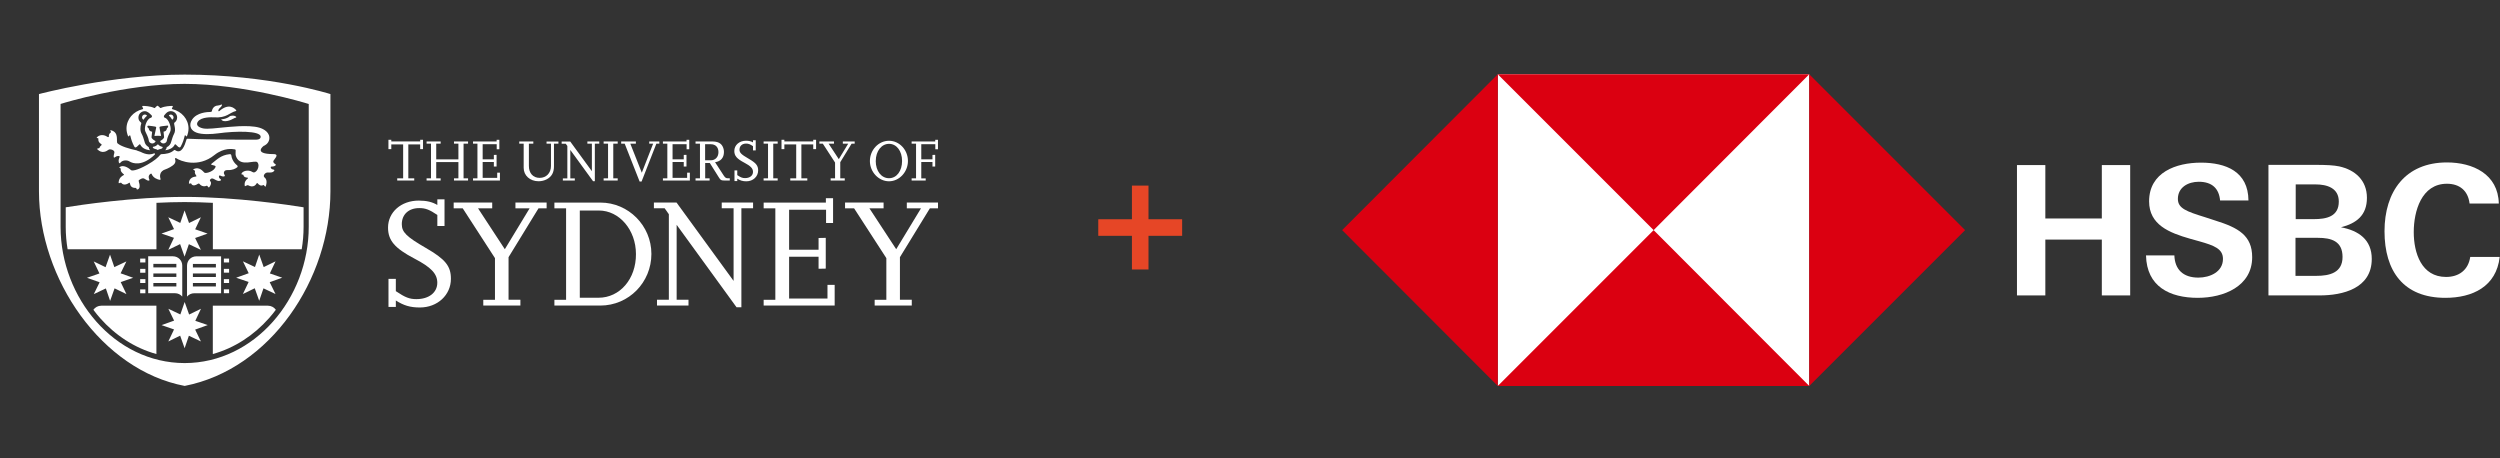 <?xml version="1.0" encoding="UTF-8"?> <svg xmlns="http://www.w3.org/2000/svg" id="nzi_hsbc" data-name="nzi hsbc" width="2000" height="366.52" viewBox="0 0 2000 366.52"><rect x="0" y="0" width="2000" height="366.52" fill="#333333" stroke="none"/><g id="logos"><g id="usyd"><g><path d="M331.41,144.42h-13.63v-1.75h4.74v-27.14h-9.48v3.78h-2.28v-7.48h2.28v1.32h23.1v-1.32h2.28v7.48h-2.28v-3.78h-9.48v27.14h4.74v1.75Z" fill="#fff" stroke-width="0"></path><path d="M374.45,144.42h-11.26v-1.75h3.54v-13.01h-17.75v13.01h3.54v1.75h-11.26v-1.75h3.54v-27.75h-3.54v-1.75h11.26v1.75h-3.54v12.58h17.75v-12.58h-3.54v-1.75h11.26v1.75h-3.6v27.75h3.6v1.75Z" fill="#fff" stroke-width="0"></path><path d="M399.95,144.42h-21.54v-1.75h3.54v-27.75h-3.54v-1.75h18.89v-1.32h2.18v7.54h-2.12v-4.03h-11.23v12.12h8.95v-3.54l2.18-.06v9.32l-2.18.06v-3.63h-8.95v12.68h11.63v-4.15h2.18v6.31-.03Z" fill="#fff" stroke-width="0"></path><path d="M446.72,114.91h-3.54v18.03c0,5.08-1.78,8.34-5.72,10.46-2,1.05-4.25,1.6-6.58,1.6-6.86,0-11.94-4.55-11.94-10.74v-19.35h-3.54v-1.75h11.26v1.75h-3.54v17.91c0,5.72,3.35,9.48,8.61,9.48s9.05-3.85,9.05-9.51v-17.84h-3.54v-1.75h9.51v1.75l-.03-.03Z" fill="#fff" stroke-width="0"></path><path d="M475.91,144.94h-1.48l-18.18-24.98v22.74h3.6v1.75h-9.57v-1.75h3.6v-25.94l-1.29-1.78h-3.26v-1.75h6.86l17.32,23.75v-22.03h-3.6v-1.75h9.51v1.75h-3.54v30.03l.03-.03Z" fill="#fff" stroke-width="0"></path><path d="M494.16,144.42h-11.26v-1.75h3.54v-27.75h-3.54v-1.75h11.26v1.75h-3.54v27.75h3.54v1.75Z" fill="#fff" stroke-width="0"></path><path d="M513.29,145.22h-1.6l-11.94-30.3h-2.8v-1.75h11.75v1.75h-4.46l9.2,23.26,9.08-23.26h-3.14v-1.75h8.09v1.75h-2.37l-11.84,30.3h.03Z" fill="#fff" stroke-width="0"></path><path d="M551.87,144.42h-21.54v-1.75h3.54v-27.75h-3.54v-1.75h18.89v-1.32h2.18v7.54h-2.12v-4.03h-11.23v12.12h8.95v-3.54l2.18-.06v9.32l-2.18.06v-3.63h-8.95v12.68h11.66v-4.15h2.18v6.31l-.03-.03Z" fill="#fff" stroke-width="0"></path><path d="M583.78,144.42h-4.03c-2.8,0-3.32-.28-4.86-2.8l-7.05-11.23h-3.69v12.28h3.54v1.75h-11.26v-1.75h3.54v-27.75h-3.54v-1.75h13.17c4.58,0,7.2,1.29,8.61,4.21.62,1.29.95,2.71.95,4.21,0,4.58-2.55,7.54-7.11,8.18l6.83,10.52c1.14,1.75,1.91,2.31,3.08,2.31h1.85v1.78l-.03.03ZM564.12,128.23h4.55c3.6,0,6.09-2.65,6.09-6.52s-2.22-6.34-6.21-6.34h-4.46v12.89l.03-.03Z" fill="#fff" stroke-width="0"></path><path d="M589.81,144.85h-2.22v-8.52h2.22v3.75c2.89,1.94,4.15,2.4,6.25,2.4,3.78,0,6.34-2,6.34-4.98,0-2.71-1.85-4.68-6.95-7.35-5.97-3.14-8-5.48-8-9.38,0-4.68,3.97-8.18,9.32-8.18,2.37,0,4.12.43,5.63,1.32v-1.69h2.18v8.09h-2.18v-3.35c-2.4-1.6-3.6-2.09-5.51-2.09-3.23,0-5.29,1.94-5.29,4.89,0,2.4,1.38,3.78,7.29,7.2,5.91,3.41,7.63,5.48,7.63,9.38,0,4.92-4.06,8.71-9.41,8.71-2.98,0-4.92-.62-7.29-2.12v1.94Z" fill="#fff" stroke-width="0"></path><path d="M622.14,144.42h-11.26v-1.75h3.54v-27.75h-3.54v-1.75h11.26v1.75h-3.54v27.75h3.54v1.75Z" fill="#fff" stroke-width="0"></path><path d="M645.86,144.42h-13.63v-1.75h4.74v-27.14h-9.48v3.78h-2.28v-7.48h2.28v1.32h23.1v-1.32h2.28v7.48h-2.28v-3.78h-9.48v27.14h4.74v1.75h0Z" fill="#fff" stroke-width="0"></path><path d="M675.77,144.42h-11.26v-1.75h3.54v-12.64l-9.81-15.11h-2.74v-1.75h11.69v1.75h-4.31l8.15,12.4,7.54-12.4h-4.31v-1.75h9.48v1.75h-2.46l-9.08,14.83v12.92h3.6v1.75h-.03Z" fill="#fff" stroke-width="0"></path><path d="M695.92,128.85c0-8.89,6.92-16.24,15.29-16.24s15.14,7.38,15.14,16.18-6.92,16.24-15.14,16.24-15.29-7.38-15.29-16.18ZM700.59,128.79c0,8,4.46,13.78,10.61,13.78s10.46-5.81,10.46-13.78-4.4-13.72-10.4-13.72-10.64,5.69-10.64,13.72h-.03Z" fill="#fff" stroke-width="0"></path><path d="M740.56,144.42h-11.26v-1.75h3.54v-27.75h-3.54v-1.75h18.89v-1.32h2.18v7.54h-2.12v-4.03h-11.23v12.12h8.95v-3.54l2.18-.06v9.32l-2.18.06v-3.63h-8.95v13.08h3.54v1.75-.03Z" fill="#fff" stroke-width="0"></path></g><g><path d="M316.67,245.54h-5.88v-22.46h5.88v9.85c7.6,5.11,10.98,6.37,16.46,6.37,9.97,0,16.71-5.23,16.71-13.11,0-7.11-4.86-12.34-18.34-19.35-15.72-8.25-21.07-14.49-21.07-24.77,0-12.34,10.49-21.6,24.58-21.6,6.25,0,10.86,1.11,14.86,3.51v-4.49h5.75v21.32h-5.75v-8.86c-6.37-4.25-9.48-5.48-14.46-5.48-8.49,0-13.97,5.11-13.97,12.86,0,6.37,3.63,10,19.2,19.01,15.6,8.98,20.09,14.46,20.09,24.7,0,12.98-10.74,22.95-24.83,22.95-7.85,0-12.98-1.63-19.23-5.6v5.14Z" fill="#fff" stroke-width="0"></path><path d="M416.32,244.44h-29.69v-4.61h9.35v-33.32l-25.81-39.87h-7.23v-4.61h30.83v4.61h-11.35l21.44,32.73,19.84-32.73h-11.35v-4.61h24.95v4.61h-6.49l-23.97,39.1v34.06h9.48v4.65Z" fill="#fff" stroke-width="0"></path><path d="M443.52,244.44v-4.61h9.35v-73.16h-9.35v-4.61h36.8c22.46,0,40.8,18.46,40.8,41.1s-17.97,41.29-40.92,41.29c0,0-36.67,0-36.67,0ZM463.85,238.19h14.98c17.11,0,30.06-15.11,29.93-34.92,0-19.29-13.23-34.86-29.69-34.86h-15.23v69.81-.03Z" fill="#fff" stroke-width="0"></path><path d="M593.1,245.79h-3.88l-47.9-65.93v59.93h9.48v4.61h-25.2v-4.61h9.48v-68.42l-3.35-4.74h-8.61v-4.61h18.09l45.66,62.7v-58.09h-9.48v-4.61h25.07v4.61h-9.35v79.16h0Z" fill="#fff" stroke-width="0"></path><path d="M667.68,244.44h-56.76v-4.61h9.35v-73.16h-9.35v-4.61h49.78v-3.51h5.75v19.84h-5.6v-10.61h-29.57v32h23.57v-9.38l5.75-.12v24.61l-5.75.12v-9.6h-23.57v33.44h30.7v-10.98h5.75v16.58h-.06Z" fill="#fff" stroke-width="0"></path><path d="M729.42,244.44h-29.69v-4.61h9.35v-33.32l-25.81-39.87h-7.23v-4.61h30.83v4.61h-11.35l21.44,32.73,19.84-32.73h-11.35v-4.61h24.95v4.61h-6.49l-23.97,39.1v34.06h9.48v4.65Z" fill="#fff" stroke-width="0"></path></g><path d="M79.62,225.79l-10.03-3.57,9.97-3.45-4.58-9.63,9.48,4.61,3.57-10.03,3.45,9.97,9.63-4.55-4.61,9.51,10.03,3.6-9.97,3.41,4.58,9.63-9.48-4.61-3.57,10.03-3.41-9.97-9.63,4.55,4.65-9.48-.06-.03ZM156.17,263.66l10.03-3.6-9.97-3.41,4.55-9.63-9.48,4.61-3.57-10.03-3.45,9.97-9.6-4.55,4.61,9.48-10.03,3.6,9.97,3.45-4.58,9.63,9.48-4.65,3.57,10.06,3.41-10,9.63,4.58-4.61-9.48.03-.03ZM179.09,209.98h4.18v-3.08h-4.18v3.08ZM179.09,218.16h4.18v-3.08h-4.18v3.08ZM179.09,226.38h4.18v-3.08h-4.18v3.08ZM179.09,234.56h4.18v-3.08h-4.18v3.08ZM176.87,205.03v29.57h-21.47c-2.34,0-4.4,1.05-5.78,2.68v-24.77c0-4.18,3.26-7.45,7.51-7.45.37,0,.8-.06,1.14,0h18.61v-.03ZM172.72,226.41h-18.4v2.77h18.4v-2.77ZM172.72,218.78h-18.4v2.8h18.4v-2.8ZM172.72,211.15h-18.4v2.8h18.4v-2.8ZM116.32,206.9h-4.18v3.08h4.18v-3.08ZM116.32,215.12h-4.18v3.08h4.18v-3.08ZM116.32,223.3h-4.18v3.08h4.18v-3.08ZM116.32,231.51h-4.18v3.08h4.18v-3.08ZM137.15,205.03c.34-.06.77,0,1.14,0,4.25,0,7.51,3.26,7.51,7.45v24.77c-1.38-1.63-3.48-2.68-5.78-2.68h-21.47v-29.57h18.61v.03ZM122.69,229.18h18.4v-2.77h-18.4v2.77ZM122.69,221.55h18.4v-2.8h-18.4v2.8ZM122.69,213.92h18.4v-2.8h-18.4v2.8ZM189.58,132.17c-1.29-1.02-2.55-2.4-3.6-4.61-.49-1.02-.77-2.12-.92-3.26,0-.37-.37-1.08-1.26-.98-7.26.74-10.49,4.61-14.49,7.6-.55.46-.4.83-.09.92,1.69.43,3.41.74,3.26,1.45-.8,3.6-7.45,5.75-8.89,4.89-.89-.52-3.72-5.35-8.8-2.83-1.05.49,1.48.74,1.2,1.72-.43,1.32.37,2.46,1.02,3.45.28.4.15.65-.34.71-1.63.15-5.48.98-5.54,5.41,0,.77,1.6-.25,1.78.15,1.14,2.68,4.12,1.14,5.51.22.49-.31.86-.25,1.05,0,.86,1.17,3.14,2.86,5.91,1.57.62-.28,1.35,2.06,2,1.2,2.03-2.55,1.54-4.15.74-4.98-.28-.28-.31-.8.15-1.32.83-.98,1.78-.86,3.02-.18,2.09,1.17,3.38,1.82,4.8,1.32.86-.31.95-.77.4-1.23-1.05-.71-1.57-1.69-1.29-2.46.09-.34.31-.77,1.02-.43,1.63.77,2.43.77,3.08.62.62-.15.77-.52.37-1.11-.43-.65-.71-1.51-.49-2.28,0-.09.18-.49.4-.8.4-.46,1.17-.92,2.77-.86,3.78.12,6.15-1.14,7.51-2.31.34-.31.43-.98-.18-1.48l-.06-.09ZM211.27,116.6s3.38-1.38,4.09-4.89c1.08-5.57-4.28-8.55-7.97-9.6-8.71-2.52-25.35-.43-29.17-.12-3.91.31-12.15,1.51-15.72.74-4.68-1.05-5.75-3.17-4.18-5.45,2.74-3.91,11.38-3.48,12.68-3.41,10.55.74,12.55-3.88,17.72-5.05.43-.09.37-.52.15-.77-1.35-1.45-5.78-5.85-13.41.8-.18.18-.43.25-.58.12-.31-.28-.68-1.29,1.85-3.45.52-.46.74-1.08.86-1.54.09-.37-.18-.49-.62-.31-.65.31-1.66.68-2.68.74-3.57.18-4.58,3.23-4.83,4.55-.06.37-.4.58-.89.58-2.65,0-11.2.43-14.89,6.15-.62.98-1.05,1.91-1.26,2.77-.15,1.2-.4,2.34.49,4.25.83,1.48,2.34,2.65,4.21,3.35,4.49,1.75,12.09,1.32,17.32.62,14.4-2,33.72-2.09,34.09,2.55.25,2.89-4.43,2.52-4.43,2.52,0,0-35.38.12-54.09-.77-.77.03-.92.65-1.05,1.35-1.05,3.57-3.66,11.38-8.74,7.85-.18-.12-.68-.4-1.11.06-2.77,2.43-6.31,2.95-9.88,3.08-.58,0-.98.43-1.17.68-1.6,2-4.55,4.61-10.18,7.78-8.86,4.98-12.34,4.89-13.01,4.34-.62-.49-5.54-5.11-9.35-2.34-.4.31,1.23.95,1.14,1.29-.58,1.85,1.26,3.51,2.31,4.31.4.28.34.52-.15.77-1.29.62-3.66,2.18-3.91,5.69,0,.22,0,.86.4.71.49-.22,1.45-.58,1.72-.25,1.94,2.55,5.05.83,6.31-.06.34-.25.55-.06.62.46.18,1.6,1.14,3.78,4.46,3.6.98.15.86,1.17,1.11,1.29.22.12,3.6-.09,1.54-6.21-.22-.62-.15-1.14.18-1.35.68-.46,1.91-1.29,2.98-1.38,1.63-.15,2.98,2.03,4.86,1.82.49-.06.58-.4.4-.8-.49-.95-1.2-3.08.83-4.55.46-.34.83-.31.98.06,1.35,3.32,4.77,4.37,6.46,4.68.58.09.8-.25.65-.8-.58-1.88-1.17-6.12,4.37-7.75.83-.25,5.57-2.37,6.92-4.43.65-.98.89-2.25.34-3.6-.22-.52.28-.95.8-.8,3.35,2.37,17.6,8.12,30.73-2.46,7.78-6.25,14.77-4.74,16.34-4.52,1.54.22-.37,2.98,1.17,6.25,3.78,8.06,14.92,1.85,16.83,4.09,2.62,3.08-1.05,9.66-3.94,7.75-3.45-2.28-8.46-.65-8.86,1.63-.09.46,1.6.4,1.63.74.18,1.63,1.82,2.09,3.17,2.15.89,0,.37.68.22.8-1.35.95-2.92,2.8-2.28,5.91.09.55,1.88-1.05,2.74-.58,3.97,2.15,5.97-.15,6.71-1.48.25-.43.58-.43.92,0,.86,1.02,2.49,2.4,4.37,1.29.74-.43,1.57,2.28,2.06.86,1.57-4.65-.25-6.34-1.14-7.11-1.32-1.14.46-3.88,2.74-3.81,2.4.09,3.81.09,4.86-1.02.62-.65.49-1.11-.18-1.29-1.26-.15-2.18-.77-2.31-1.6-.06-.34-.06-.83.71-.83,1.78-.03,2.52-.43,3.02-.86.46-.4.46-.83-.18-1.17-.83-.49-1.69-1.32-1.51-2.25.28-1.29,5.51-5.66.18-5.69-17.17-.06-7.6-6.8-7.6-6.8l.03.12ZM109.56,120.45c.52.12,2.46.8,2.86,1.02,5.01,2.55,8.09,2.31,10.8,1.23.86-.34.86.77.55,1.05-9.94,9.51-17.51,7.11-20.21,5.38-1.85-1.2-5.66-1.23-7.41,1.2-.31.31-.83.49-1.05-.31-.52-1.82.06-3.02.58-4.34.34-.68-.49-.89-.8-.89-1.54,0-2.18.49-3.32,1.23-.71.49-.92-.89-.09-3.75.68-2.25-3.69-3.45-4.74-2.4-1.48,1.14-5.23,3.38-8.92-.49-.74-.77,1.66-.52,1.82-1.2.22-.98,1.14-1.6,1.51-2,.22-.31.22-.77-.15-.95-1.14-.62-2.68-1.91-2.25-4.34.06-.34-1.91-.46-1.26-1.08,3.45-3.2,7.23-1.2,8.74-.18.28.09.8.15.86-.37.12-1.05-.43-1.72,1.66-3.45.4-.34-1.2-1.72-.09-1.66,7.14,1.78,3.91,9.23,5.38,10.52,2.74,2.43,9.32,4.37,15.54,5.69v.09ZM186.59,94.98c.8-.52,1.54-.77,2.06-.86.46-.09.43-.52.25-.71-1.78-1.6-4.83-.58-4.83-.58-2.83,2.52-7.17,2.65-7.17,2.65,1.94,3.11,8.15.52,9.69-.52v.03ZM129.89,117.47c-1.29-.22-2.46-.89-3.29-1.82-.22-.25-.43-.15-.52-.06-.92,1.02-2.18,1.69-3.6,1.85-.28.03-.28.31-.25.43.65,1.57,2.65,1.11,3.72,2.03.09.09.4.09.52,0,1.08-.89,3.11-.4,3.63-1.85.15-.43-.09-.55-.25-.58h.03ZM117.4,92.79c-.98.8-1.82,1.78-2.49,2.86-.06.09-.28.15-.46,0-.49-.43-.83-1.05-.83-1.78,0-1.26,1.02-2.25,2.25-2.25.62,0,1.17.25,1.57.62.15.12.06.43,0,.49l-.03.06ZM121.86,114.76c1.14,0,2.09-.71,2.62-1.69,0-.09-.09-.18-.15-.25-1.02-.62-3.11-1.75-3.11-3.11,0,0,.43-3.97.49-4.25,0,0-.06-.06-.06-.09-1.66-.22-2.49-1.14-2.71-2.71-.55-.34-1.42-1.14-.92-1.82.18-.25.46-.34.74-.31.68.12,5.69.55,6.06,1.05.12.18.15.4.12.62,0,0-1.14,5.14-1.38,6.34,0,.09.09.22.15.22.8-.06,2.18-.15,2.52-.15s1.75.06,2.52.12c.06,0,.15-.09.12-.22-.25-1.14-1.38-6.31-1.29-6.68.06-.25.25-.49.49-.55,1.91-.52,3.91-.46,5.66-.8,1.23-.22.86,1.23.28,1.75-.12.12-.28.25-.43.34-.22,1.63-1.02,2.55-2.74,2.77l.43,4.28c0,1.32-2.09,2.58-3.08,3.17l-.06.12c.43,1.11,1.45,1.85,2.65,1.85,1.57,0,2.83-1.26,2.83-2.83,0-1.23,1.91-5.41,2.52-6.52,1.42-2.52-.83-10.31-4.31-11.23-.8-.22-.89-1.29-.43-1.88.4-.52.86-1.05,1.32-1.54l.15-.12c.92-1.05,2.28-1.72,3.78-1.72,2.77,0,5.08,2.28,5.08,5.08,0,1.78-.92,3.35-2.31,4.25-.62.95,1.82,5.29-.18,8.89-.89,1.63-1.66,4.25-2.22,6.09-.4,2-1.72,3.63-3.51,4.49-.25.12-.18.28-.22.4-.15,1.08-.71,1.6-.83,1.72-.34.31-.06.34.18.31,2.34-.37,5.69-1.42,7.14-4.43.8-1.69,3.32,4.31,4.86,1.45,1.6-3.05,2.37-5.35,3.08-8.4.4-1.69,1.45,1.2,1.85.18.74-1.88,1.26-3.91,1.26-6.09,0-7.51-5.51-13.78-12.92-15.51-1.45-.34,1.72-2.74-.37-2.62-1.29.09-5.6.09-8.86,1.66-.62.28-1.08-.89-2.37-1.69-.22-.18-.52-.06-.62,0-1.26.8-1.63,2-2.25,1.72-3.29-1.6-7.63-1.63-8.95-1.69-2.03-.12,1.08,2.28-.37,2.62-7.41,1.72-12.92,8.03-12.92,15.51,0,2.18.52,4.18,1.26,6.09.4,1.02,1.48-1.88,1.85-.18.71,3.05,1.48,5.35,3.08,8.4,1.51,2.86,4.09-3.14,4.86-1.45,1.51,3.17,5.14,4.18,7.51,4.46.28.03.55,0,.22-.28-.22-.18-.46-.4-.62-.71-.34-.68.06-1.29-.74-1.72-1.6-.92-2.71-2.52-3.05-4.37-.55-1.82-1.26-4.34-2.18-5.94-1.35-2.28-1.32-5.54-.34-8.52.15-.89-2.31-1.38-2.31-4.61,0-2.8,2.28-5.08,5.05-5.08,2.28,0,4,1.88,5.51,3.35.62.58.22,1.72-.58,1.91-3.6.89-5.81,8.58-4.34,11.17.71,1.2,2.58,5.57,2.58,6.58,0,1.57,1.26,2.83,2.83,2.83l.06-.03ZM135.28,92.08c.37-.28.83-.43,1.32-.43,1.26,0,2.25,1.02,2.25,2.25,0,.71-.34,1.32-.83,1.75-.12.12-.4,0-.43-.12-.65-1.17-1.45-2.22-2.37-3.02-.09-.06-.06-.37.03-.43h.03ZM215.82,218.72l9.97,3.45-10.03,3.57,4.65,9.48-9.63-4.55-3.41,9.97-3.57-10.03-9.48,4.61,4.58-9.63-9.97-3.41,10.03-3.6-4.61-9.51,9.63,4.55,3.41-9.97,3.57,10.03,9.48-4.61-4.55,9.63-.06.03ZM166.13,186.84l-10.03,3.57,4.61,9.48-9.6-4.55-3.45,9.97-3.57-10.03-9.48,4.61,4.55-9.63-9.97-3.41,10.03-3.57-4.61-9.48,9.6,4.55,3.45-9.97,3.57,10.03,9.48-4.61-4.58,9.63,9.97,3.45.03-.03ZM81.01,244.56h44.12v38.67c-17.41-4.8-32.86-14.98-44.98-28.67-1.91-2.15-3.72-4.4-5.45-6.74,1.42-1.97,3.69-3.26,6.31-3.26ZM220.68,247.82c-1.75,2.34-3.57,4.58-5.48,6.74-12.12,13.66-27.57,23.84-44.95,28.67v-38.67h44.12c2.58,0,4.89,1.29,6.31,3.26ZM54.09,199.43h0v.06-.06ZM264.34,75.26v77.81c0,70.15-47.78,142.2-116.6,155.67-66.39-12.58-116.57-85.53-116.57-155.67v-77.81s58.18-15.57,116.57-15.57c67.87,0,116.6,15.57,116.6,15.57ZM246.99,83.19l-1.45-.43s-50.36-15.63-97.83-15.66c-47.44,0-97.71,15.6-97.8,15.63l-1.45.43v98.3c0,57.1,43.35,108.94,99.25,109h.03c55.9-.06,99.25-51.9,99.25-109,0,0,0-98.27,0-98.27ZM147.71,157.52c41.2,0,84.64,6.61,95.16,8.31v15.63c0,6.06-.52,12.06-1.51,17.97h-71.07v-37.16c-7.48-.37-15.08-.62-22.58-.62s-15.11.25-22.55.62v37.16H54.09c-.98-5.88-1.51-11.88-1.51-17.97v-15.63c10.52-1.69,53.96-8.31,95.16-8.31h-.03Z" fill="#fff" stroke-width="0"></path></g><g id="Plus"><rect id="Rectangle_419" data-name="Rectangle 419" x="878.62" y="175.4" width="67.1" height="13.26" fill="#e64626" stroke-width="0"></rect><rect id="Rectangle_420" data-name="Rectangle 420" x="905.54" y="148.48" width="13.26" height="67.1" fill="#e64626" stroke-width="0"></rect></g><g id="hsbc"><path d="M1681.46,191.67h-45.19v44.67h-22.69v-104.28h22.69v42.73h45.19v-42.73h22.69v104.28h-22.69v-44.67Z" fill="#fff" stroke-width="0"></path><path d="M1758.31,238.27c-22.51,0-40.97-8.97-41.5-33.94h22.69c.35,11.08,6.86,17.76,19.17,17.76,9.32,0,19.7-4.57,19.7-14.95,0-8.09-7.03-10.73-18.82-14.07l-7.56-2.11c-16.53-4.75-32.71-11.08-32.71-29.9,0-23.21,21.63-30.95,41.5-30.95s37.81,7.03,37.98,30.25h-22.69c-.88-9.5-6.33-14.95-17.06-14.95-8.44,0-16.71,4.4-16.71,13.72,0,7.56,6.86,10.02,21.63,14.6l8.62,2.81c17.94,5.63,29.19,11.78,29.19,29.19,0,23.39-22.86,32.53-43.44,32.53Z" fill="#fff" stroke-width="0"></path><path d="M1814.58,131.88h36.23c11.43,0,16,.35,20.57,1.23,12.66,2.81,22.16,11.08,22.16,25.15s-8.44,20.4-20.75,23.56c14.07,2.64,24.62,9.85,24.62,25.32,0,23.74-23.39,29.19-41.68,29.19h-40.97v-104.46h-.18ZM1850.99,175.31c10.02,0,20.05-1.93,20.05-14.07,0-10.9-9.5-13.72-18.64-13.72h-15.83v27.78h14.42ZM1853.1,220.68c10.55,0,20.93-2.46,20.93-15.12s-8.97-15.3-19.7-15.3h-17.94v30.42h16.71Z" fill="#fff" stroke-width="0"></path><path d="M1956.32,238.27c-33.59,0-48.71-21.45-48.71-53.28s16.71-55.04,49.94-55.04c20.75,0,40.97,9.32,41.5,32.88h-23.39c-1.23-10.38-8.09-15.83-18.11-15.83-20.4,0-26.55,21.98-26.55,38.69s6.15,35.87,25.85,35.87c10.2,0,17.76-5.45,19.34-16h23.56c-2.64,23.74-21.81,32.71-43.44,32.71Z" fill="#fff" stroke-width="0"></path><g><rect x="1198.22" y="59.42" width="249.18" height="249.18" fill="#fff" stroke-width="0"></rect><polygon points="1447.4 308.78 1572.08 184.1 1447.4 59.42 1447.4 59.42 1447.4 308.78" fill="#db0011" stroke-width="0"></polygon><polygon points="1198.22 308.78 1073.71 184.1 1198.22 59.42 1198.22 59.42 1198.22 308.78" fill="#db0011" stroke-width="0"></polygon><polygon points="1447.4 59.42 1322.9 184.1 1198.22 59.42 1198.22 59.42 1447.4 59.42" fill="#db0011" stroke-width="0"></polygon><polygon points="1198.22 308.78 1322.9 184.1 1447.4 308.78 1447.4 308.78 1198.22 308.78" fill="#db0011" stroke-width="0"></polygon></g></g></g></svg> 